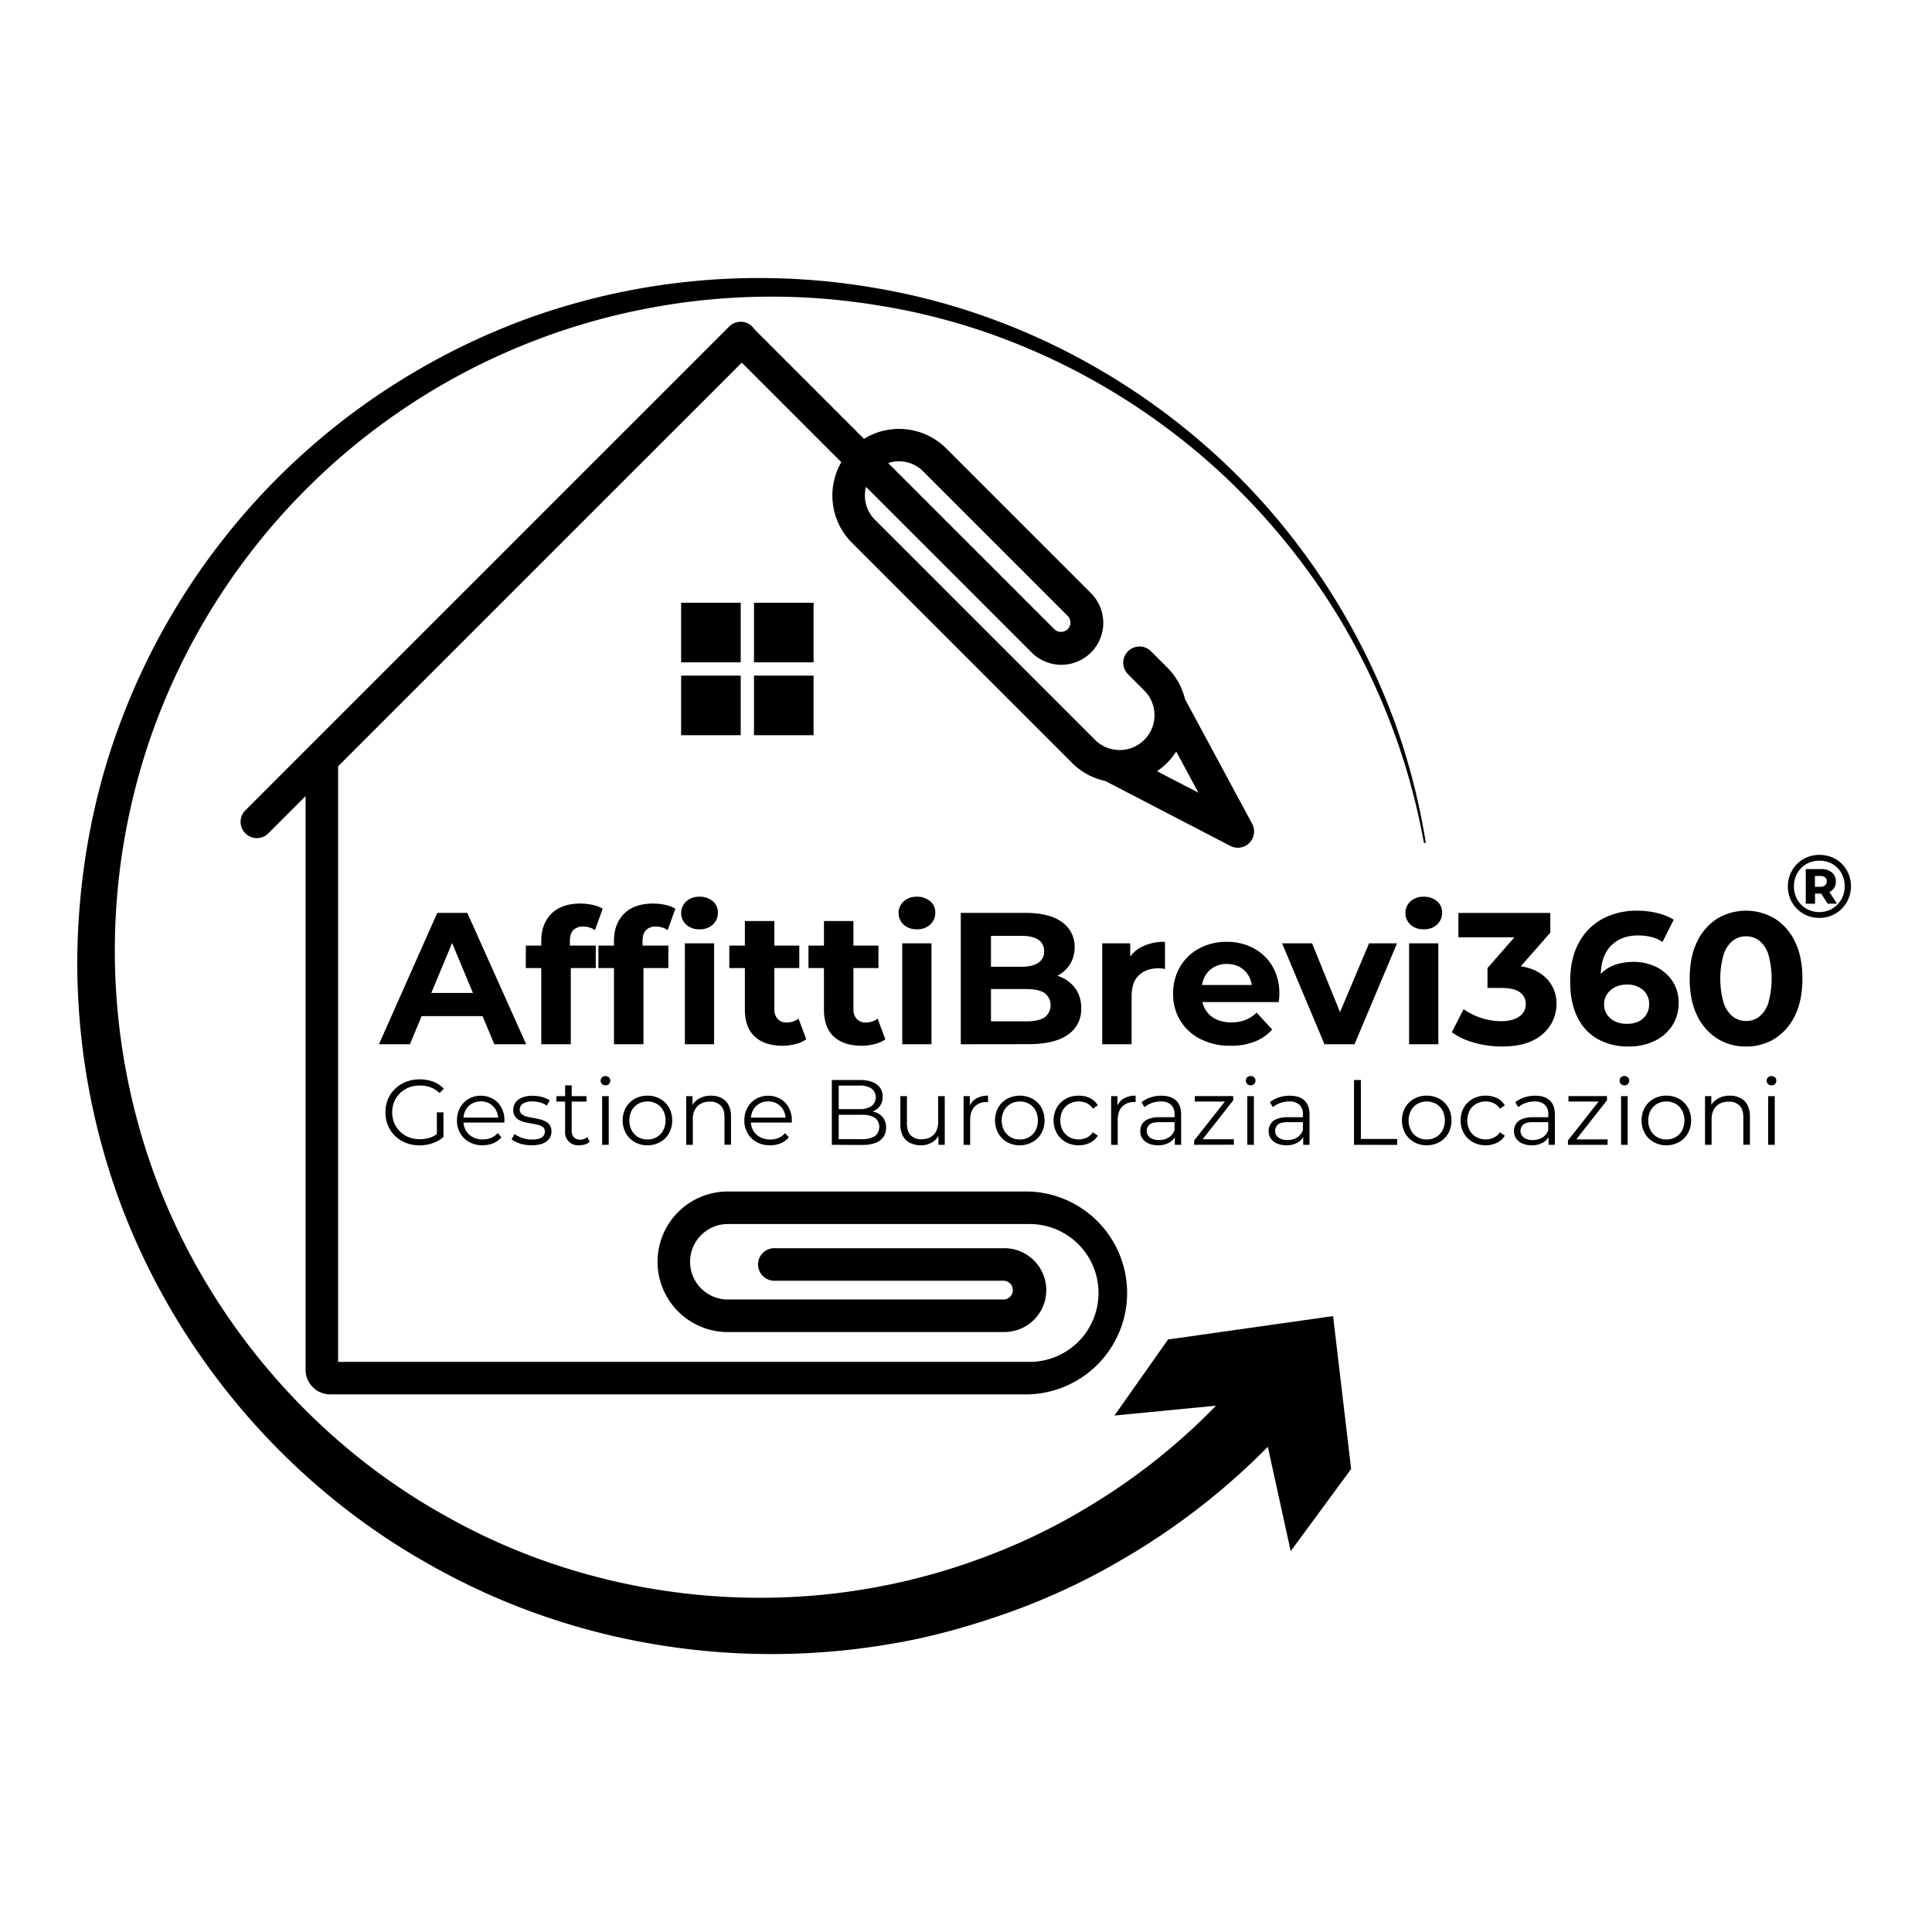 <svg id="Layer_1" data-name="Layer 1" xmlns="http://www.w3.org/2000/svg" viewBox="0 0 1000 1000"><path d="M196.14,540.5l30.19-68h15.54l30.48,68h-16.5l-25-60h6.32l-25,60Zm15.24-14.56,4-12h35.15l4.07,12Z"/><path d="M272.16,501.08V489.43h36.21v11.65Zm8,39.42V487.1q0-8.93,5.25-14.17t15-5.25a29.67,29.67,0,0,1,6.31.68,16.38,16.38,0,0,1,5.24,2l-4,11.07a10.31,10.31,0,0,0-2.81-1.36,11.18,11.18,0,0,0-3.31-.49,6.76,6.76,0,0,0-5.09,1.85q-1.8,1.84-1.8,5.82v4.86l.49,6.41V540.5Z"/><path d="M309.73,501.08V489.43h36.21v11.65Zm8.06,39.42V487.1q0-8.93,5.24-14.17t15-5.25a29.6,29.6,0,0,1,6.31.68,16.38,16.38,0,0,1,5.24,2l-4,11.07a10.31,10.31,0,0,0-2.81-1.36,11.16,11.16,0,0,0-3.3-.49,6.8,6.8,0,0,0-5.1,1.85q-1.8,1.84-1.8,5.82v4.86l.49,6.41V540.5ZM362.06,481a9.71,9.71,0,0,1-6.89-2.42,8.2,8.2,0,0,1,0-12,9.71,9.71,0,0,1,6.89-2.43,10.16,10.16,0,0,1,6.84,2.28,7.38,7.38,0,0,1,2.67,5.88,8.24,8.24,0,0,1-2.62,6.26A9.62,9.62,0,0,1,362.06,481Zm-7.57,59.52V488.27h15.14V540.5Z"/><path d="M377.49,501.08V489.43h36.22v11.65Zm27.58,40.2q-9.22,0-14.37-4.71t-5.15-14V476.71H400.8v45.54a7.31,7.31,0,0,0,1.69,5.14,6,6,0,0,0,4.62,1.85,9.84,9.84,0,0,0,6.21-2l4,10.68a15.42,15.42,0,0,1-5.49,2.48A27.23,27.23,0,0,1,405.07,541.28Z"/><path d="M418.47,501.08V489.43h36.21v11.65ZM446,541.28q-9.23,0-14.37-4.71t-5.15-14V476.71h15.25v45.54a7.26,7.26,0,0,0,1.7,5.14,5.94,5.94,0,0,0,4.61,1.85,9.84,9.84,0,0,0,6.21-2l4,10.68a15.45,15.45,0,0,1-5.48,2.48A27.37,27.37,0,0,1,446,541.28Z"/><path d="M474.58,481a9.71,9.71,0,0,1-6.89-2.42,8.23,8.23,0,0,1,0-12,9.71,9.71,0,0,1,6.89-2.43,10.21,10.21,0,0,1,6.85,2.28,7.38,7.38,0,0,1,2.67,5.88,8.24,8.24,0,0,1-2.63,6.26A9.6,9.6,0,0,1,474.58,481ZM467,540.5V488.27h15.14V540.5Z"/><path d="M497.3,540.5v-68h33.2q12.82,0,19.27,4.85a15.27,15.27,0,0,1,6.46,12.82,16.29,16.29,0,0,1-2.62,9.27,17.2,17.2,0,0,1-7.23,6.07,24.66,24.66,0,0,1-10.44,2.13l1.84-4.07a28.1,28.1,0,0,1,11.31,2.13,17.85,17.85,0,0,1,7.72,6.21,17.18,17.18,0,0,1,2.82,10,15.82,15.82,0,0,1-6.89,13.65q-6.9,4.89-20.3,4.9Zm15.63-11.85h18.45q6,0,9.22-2a7.92,7.92,0,0,0,0-12.72q-3.21-2-9.22-2H511.76V500.4h16.8q5.73,0,8.79-2a6.73,6.73,0,0,0,3.06-6.07,6.63,6.63,0,0,0-3.06-6q-3.06-1.94-8.79-1.94H512.93Z"/><path d="M570.5,540.5V488.27H585v14.85l-2-4.37a16.74,16.74,0,0,1,7.48-8.4,25.38,25.38,0,0,1,12.52-2.86v14.08a15.51,15.51,0,0,0-1.7-.29,12.61,12.61,0,0,0-1.6-.1q-6.4,0-10.2,3.59c-2.52,2.4-3.78,6.08-3.78,11.07V540.5Z"/><path d="M636.91,541.28a33.35,33.35,0,0,1-15.63-3.5,25.85,25.85,0,0,1-10.39-9.56,26.12,26.12,0,0,1-3.69-13.84,27.1,27.1,0,0,1,3.55-13.88,24.83,24.83,0,0,1,9.9-9.56A29.53,29.53,0,0,1,635,487.49a28.84,28.84,0,0,1,13.83,3.3,24.78,24.78,0,0,1,9.76,9.32,27.69,27.69,0,0,1,3.59,14.47c0,.58,0,1.24-.09,2s-.13,1.44-.2,2.08H619.43v-8.83H653.9L648,512.44a13.78,13.78,0,0,0-1.56-7.09,12.15,12.15,0,0,0-4.56-4.71,13.26,13.26,0,0,0-6.79-1.69,13.56,13.56,0,0,0-6.85,1.69,11.93,11.93,0,0,0-4.61,4.76,15,15,0,0,0-1.65,7.23V515a14.39,14.39,0,0,0,1.94,7.58,12.83,12.83,0,0,0,5.34,4.9,18.11,18.11,0,0,0,8.16,1.7,19.39,19.39,0,0,0,7.23-1.26,18,18,0,0,0,5.78-3.79l8.05,8.74a23.42,23.42,0,0,1-9,6.26A33.31,33.31,0,0,1,636.91,541.28Z"/><path d="M685.55,540.5l-21.94-52.23h15.53l18.26,45h-7.77l19-45h14.47l-22,52.23Z"/><path d="M736.91,481a9.71,9.71,0,0,1-6.89-2.42,8.23,8.23,0,0,1,0-12,9.71,9.71,0,0,1,6.89-2.43,10.21,10.21,0,0,1,6.85,2.28,7.4,7.4,0,0,1,2.66,5.88,8.24,8.24,0,0,1-2.62,6.26A9.6,9.6,0,0,1,736.91,481Zm-7.57,59.52V488.27h15.14V540.5Z"/><path d="M777.3,541.66a52.58,52.58,0,0,1-14-1.89,36.2,36.2,0,0,1-11.85-5.49l6.12-11.94A34,34,0,0,0,777,528.56c3.94,0,7-.8,9.32-2.38a7.51,7.51,0,0,0,3.4-6.46,7.2,7.2,0,0,0-3-6.11q-3-2.24-9.71-2.24h-7.09V501.08l18.84-21.55,1.74,5.63H754.87V472.54h47.57v10.19l-18.83,21.46-8-4.57h4.56q12.52,0,19,5.64a18.19,18.19,0,0,1,6.46,14.36,20.63,20.63,0,0,1-3.06,10.88,21.69,21.69,0,0,1-9.27,8.11Q787.09,541.66,777.3,541.66Z"/><path d="M843.12,541.66A32.22,32.22,0,0,1,827,537.83a25.79,25.79,0,0,1-10.54-11.36q-3.74-7.53-3.74-18.4,0-11.83,4.42-20a30.21,30.21,0,0,1,12.23-12.43,37.26,37.26,0,0,1,18.11-4.27,43,43,0,0,1,10.29,1.22,29.4,29.4,0,0,1,8.55,3.44l-5.83,11.56a17.07,17.07,0,0,0-6-2.67,29.85,29.85,0,0,0-6.7-.73q-8.73,0-14,5.39t-5.24,15.77c0,1.17,0,2.46.1,3.89a23.18,23.18,0,0,0,.58,4.27l-4.37-4.08a20.26,20.26,0,0,1,4.76-6.36,19.37,19.37,0,0,1,6.94-3.88,28.39,28.39,0,0,1,8.88-1.31,26.13,26.13,0,0,1,11.85,2.62,21.44,21.44,0,0,1,8.4,7.38A19.74,19.74,0,0,1,868.85,519a21.07,21.07,0,0,1-3.4,12,22.37,22.37,0,0,1-9.22,7.87A30.22,30.22,0,0,1,843.12,541.66Zm-.87-11.74a13.57,13.57,0,0,0,5.87-1.22,9.32,9.32,0,0,0,4-3.54,9.86,9.86,0,0,0,1.46-5.34,9.41,9.41,0,0,0-3.16-7.43,12.29,12.29,0,0,0-8.4-2.77,13.17,13.17,0,0,0-6.11,1.36,10.77,10.77,0,0,0-4.13,3.64,9.45,9.45,0,0,0-1.5,5.3,9.27,9.27,0,0,0,1.45,5.09,10.09,10.09,0,0,0,4.08,3.6A14.27,14.27,0,0,0,842.25,529.92Z"/><path d="M903.7,541.66a27.39,27.39,0,0,1-14.9-4.12,28.55,28.55,0,0,1-10.39-11.94q-3.84-7.82-3.83-19.08t3.83-19.08A28.55,28.55,0,0,1,888.8,475.5a29.12,29.12,0,0,1,29.9,0,28.55,28.55,0,0,1,10.39,11.94q3.84,7.81,3.84,19.08t-3.84,19.08a28.55,28.55,0,0,1-10.39,11.94A27.51,27.51,0,0,1,903.7,541.66Zm0-13.2a11.07,11.07,0,0,0,6.95-2.28,15,15,0,0,0,4.66-7.14,47,47,0,0,0,0-25,15,15,0,0,0-4.66-7.13,11.07,11.07,0,0,0-6.95-2.28,11,11,0,0,0-6.79,2.28,15.07,15.07,0,0,0-4.76,7.13,45.7,45.7,0,0,0,0,25,15.06,15.06,0,0,0,4.76,7.14A11,11,0,0,0,903.7,528.46Z"/><path d="M217.2,592.84a19.37,19.37,0,0,1-7.08-1.27,16.68,16.68,0,0,1-5.61-3.58,16.33,16.33,0,0,1-3.7-5.42,18.38,18.38,0,0,1,0-13.63,16.19,16.19,0,0,1,3.72-5.42,17,17,0,0,1,5.64-3.57,19.17,19.17,0,0,1,7.08-1.27,20.06,20.06,0,0,1,7,1.19,14,14,0,0,1,5.44,3.65l-2.21,2.26a12.46,12.46,0,0,0-4.65-3,16.26,16.26,0,0,0-5.47-.91,15.61,15.61,0,0,0-5.73,1,13.68,13.68,0,0,0-4.56,2.93,13.44,13.44,0,0,0-3,4.41,14.7,14.7,0,0,0,0,11.06,13.36,13.36,0,0,0,3,4.44,13.53,13.53,0,0,0,4.56,2.93,15.29,15.29,0,0,0,5.68,1,17.14,17.14,0,0,0,5.45-.86,12.58,12.58,0,0,0,4.72-2.93l2,2.69a16.34,16.34,0,0,1-5.61,3.19A21,21,0,0,1,217.2,592.84Zm8.92-4.71V575.76h3.41v12.81Z"/><path d="M249.78,592.79a13.88,13.88,0,0,1-6.91-1.66,11.86,11.86,0,0,1-4.65-4.56,12.88,12.88,0,0,1-1.68-6.64,13.35,13.35,0,0,1,1.6-6.62,12,12,0,0,1,4.42-4.54,13,13,0,0,1,12.61,0,11.45,11.45,0,0,1,4.35,4.51,13.78,13.78,0,0,1,1.58,6.69c0,.16,0,.33,0,.5a5,5,0,0,0,0,.56H239.13v-2.55h20.1l-1.34,1a10,10,0,0,0-1.18-4.87,8.66,8.66,0,0,0-3.19-3.33,8.9,8.9,0,0,0-4.65-1.2,9.11,9.11,0,0,0-4.66,1.2A8.29,8.29,0,0,0,241,574.6a10.33,10.33,0,0,0-1.15,4.95v.52a9.89,9.89,0,0,0,1.27,5.07,8.87,8.87,0,0,0,3.55,3.4,10.77,10.77,0,0,0,5.2,1.23,11.31,11.31,0,0,0,4.3-.82,9,9,0,0,0,3.43-2.49l1.92,2.2a10.71,10.71,0,0,1-4.2,3.07A14.1,14.1,0,0,1,249.78,592.79Z"/><path d="M275.06,592.79a19.37,19.37,0,0,1-5.9-.89,12.57,12.57,0,0,1-4.37-2.23l1.54-2.69a14.41,14.41,0,0,0,3.93,2,15.15,15.15,0,0,0,5,.84q3.6,0,5.18-1.12a3.53,3.53,0,0,0,1.59-3,2.8,2.8,0,0,0-.89-2.19,6,6,0,0,0-2.33-1.2,28.84,28.84,0,0,0-3.21-.69c-1.19-.19-2.36-.42-3.53-.67a12.93,12.93,0,0,1-3.19-1.13,6.39,6.39,0,0,1-2.33-2,6,6,0,0,1-.88-3.45,6.25,6.25,0,0,1,1.15-3.7,7.62,7.62,0,0,1,3.38-2.57,14.17,14.17,0,0,1,5.45-.93,19.11,19.11,0,0,1,4.89.65,13.58,13.58,0,0,1,4,1.7l-1.49,2.74a11.54,11.54,0,0,0-3.6-1.66,14.81,14.81,0,0,0-3.83-.5,8.58,8.58,0,0,0-5,1.17,3.6,3.6,0,0,0-1.61,3,2.94,2.94,0,0,0,.89,2.26,6.26,6.26,0,0,0,2.35,1.27,24.29,24.29,0,0,0,3.22.74c1.16.19,2.33.42,3.5.7a16,16,0,0,1,3.22,1.1,5.94,5.94,0,0,1,2.35,2,5.7,5.7,0,0,1,.88,3.33,6.12,6.12,0,0,1-1.22,3.82,7.85,7.85,0,0,1-3.55,2.49A15.89,15.89,0,0,1,275.06,592.79Z"/><path d="M288,570.19v-2.83h15.59v2.83Zm11.9,22.6a6.69,6.69,0,0,1-7.39-7.34V561.79h3.4v23.47a4.78,4.78,0,0,0,1.13,3.4,4.23,4.23,0,0,0,3.24,1.2,5.5,5.5,0,0,0,3.74-1.29l1.2,2.44a6.3,6.3,0,0,1-2.42,1.35A10.18,10.18,0,0,1,299.92,592.79Z"/><path d="M313.4,561.79a2.41,2.41,0,0,1-1.78-.72,2.34,2.34,0,0,1-.72-1.72,2.3,2.3,0,0,1,.72-1.71,2.66,2.66,0,0,1,3.55,0,2.21,2.21,0,0,1,.72,1.68,2.46,2.46,0,0,1-.69,1.77A2.41,2.41,0,0,1,313.4,561.79Zm-1.73,30.76V567.36h3.41v25.19Z"/><path d="M335.08,592.79a12.88,12.88,0,0,1-6.57-1.66,12.15,12.15,0,0,1-4.56-4.58,14,14,0,0,1,0-13.29,12.11,12.11,0,0,1,4.56-4.51,13.07,13.07,0,0,1,6.57-1.63,13.23,13.23,0,0,1,6.65,1.65,12.26,12.26,0,0,1,4.56,4.51,14.21,14.21,0,0,1,0,13.29,11.94,11.94,0,0,1-4.58,4.56A13.19,13.19,0,0,1,335.08,592.79Zm0-3a9.45,9.45,0,0,0,4.85-1.23,8.71,8.71,0,0,0,3.33-3.45,11.48,11.48,0,0,0,0-10.34,8.72,8.72,0,0,0-3.33-3.43,10,10,0,0,0-9.6,0,9,9,0,0,0-3.35,3.43,11.32,11.32,0,0,0,0,10.34,9,9,0,0,0,3.33,3.45A9.21,9.21,0,0,0,335.08,589.77Z"/><path d="M368,567.12a11.85,11.85,0,0,1,5.39,1.17,8.46,8.46,0,0,1,3.65,3.58,12.41,12.41,0,0,1,1.32,6v14.64H375v-14.3q0-4-2-6a7.44,7.44,0,0,0-5.59-2,9.62,9.62,0,0,0-4.67,1.08,7.34,7.34,0,0,0-3.07,3.12,10.39,10.39,0,0,0-1.08,4.92v13.24h-3.41V567.36h3.26v6.91l-.53-1.3a9.17,9.17,0,0,1,3.84-4.29A12.15,12.15,0,0,1,368,567.12Z"/><path d="M398.51,592.79a13.94,13.94,0,0,1-6.91-1.66,12,12,0,0,1-4.65-4.56,13,13,0,0,1-1.68-6.64,13.25,13.25,0,0,1,1.61-6.62,12,12,0,0,1,4.41-4.54,13,13,0,0,1,12.62,0,11.36,11.36,0,0,1,4.34,4.51,13.67,13.67,0,0,1,1.59,6.69,4.32,4.32,0,0,1,0,.5c0,.18,0,.36,0,.56H387.86v-2.55H408l-1.34,1a10,10,0,0,0-1.17-4.87,8.69,8.69,0,0,0-3.2-3.33,8.9,8.9,0,0,0-4.65-1.2,9,9,0,0,0-4.65,1.2,8.31,8.31,0,0,0-3.22,3.35,10.33,10.33,0,0,0-1.15,4.95v.52a9.89,9.89,0,0,0,1.27,5.07,8.87,8.87,0,0,0,3.55,3.4,10.81,10.81,0,0,0,5.21,1.23,11.3,11.3,0,0,0,4.29-.82,9,9,0,0,0,3.43-2.49l1.92,2.2a10.71,10.71,0,0,1-4.2,3.07A14.06,14.06,0,0,1,398.51,592.79Z"/><path d="M430.56,592.55V559h14.49c3.74,0,6.65.75,8.71,2.26a7.43,7.43,0,0,1,3.09,6.38,7.64,7.64,0,0,1-4.72,7.44,11.76,11.76,0,0,1-4.78,1l.82-1.16a14.1,14.1,0,0,1,5.54,1,7.91,7.91,0,0,1,3.62,2.92,8.49,8.49,0,0,1,1.3,4.83,7.81,7.81,0,0,1-3.14,6.62q-3.15,2.35-9.48,2.35Zm3.55-2.93H446a12.53,12.53,0,0,0,6.77-1.51,6.08,6.08,0,0,0,0-9.6A12.62,12.62,0,0,0,446,577H433.73v-2.92h11.08a10.87,10.87,0,0,0,6.26-1.54,5.8,5.8,0,0,0,0-9.14,11,11,0,0,0-6.26-1.51h-10.7Z"/><path d="M476.67,592.79a12.4,12.4,0,0,1-5.61-1.2,8.51,8.51,0,0,1-3.72-3.6,12.33,12.33,0,0,1-1.32-6V567.36h3.41v14.25q0,4,2,6.07a7.44,7.44,0,0,0,5.59,2,9.31,9.31,0,0,0,4.58-1.08,7.16,7.16,0,0,0,3-3.14,11,11,0,0,0,1-5V567.36H489v25.19h-3.26v-6.91l.53,1.25a9.34,9.34,0,0,1-3.72,4.34A10.94,10.94,0,0,1,476.67,592.79Z"/><path d="M498.74,592.55V567.36H502v6.86l-.33-1.2a8.26,8.26,0,0,1,3.55-4.39,11.71,11.71,0,0,1,6.19-1.51v3.31l-.39,0a2.34,2.34,0,0,0-.38,0,8.13,8.13,0,0,0-6.24,2.42q-2.25,2.43-2.25,6.89v12.86Z"/><path d="M527.82,592.79a12.89,12.89,0,0,1-6.58-1.66,12.06,12.06,0,0,1-4.55-4.58,14,14,0,0,1,0-13.29,12,12,0,0,1,4.55-4.51,14.14,14.14,0,0,1,13.22,0,12.11,12.11,0,0,1,4.56,4.51,14.21,14.21,0,0,1,0,13.29,11.88,11.88,0,0,1-4.58,4.56A13.15,13.15,0,0,1,527.82,592.79Zm0-3a9.42,9.42,0,0,0,4.84-1.23,8.8,8.8,0,0,0,3.34-3.45,11.56,11.56,0,0,0,0-10.34,8.82,8.82,0,0,0-3.34-3.43,10,10,0,0,0-9.59,0,8.93,8.93,0,0,0-3.36,3.43,11.32,11.32,0,0,0,0,10.34,9,9,0,0,0,3.33,3.45A9.22,9.22,0,0,0,527.82,589.77Z"/><path d="M558.33,592.79a13.36,13.36,0,0,1-6.69-1.66,12,12,0,0,1-4.63-4.56,14,14,0,0,1,0-13.31,12,12,0,0,1,4.63-4.51,13.55,13.55,0,0,1,6.69-1.63,13.27,13.27,0,0,1,5.81,1.25,9.5,9.5,0,0,1,4.08,3.74l-2.55,1.73a7.89,7.89,0,0,0-3.21-2.83,10.05,10.05,0,0,0-9,.31,8.85,8.85,0,0,0-3.41,3.43,11.36,11.36,0,0,0,0,10.36,8.85,8.85,0,0,0,3.41,3.43,10.05,10.05,0,0,0,9,.31,8,8,0,0,0,3.21-2.78l2.55,1.73a9.77,9.77,0,0,1-4.08,3.72A13,13,0,0,1,558.33,592.79Z"/><path d="M575.12,592.55V567.36h3.27v6.86l-.34-1.2a8.3,8.3,0,0,1,3.55-4.39,11.73,11.73,0,0,1,6.19-1.51v3.31l-.38,0-.39,0a8.14,8.14,0,0,0-6.24,2.42q-2.25,2.43-2.25,6.89v12.86Z"/><path d="M599.4,592.79a11.83,11.83,0,0,1-4.92-.94,7.26,7.26,0,0,1-3.19-2.59,6.73,6.73,0,0,1-1.1-3.81,7.05,7.05,0,0,1,.93-3.58,6.64,6.64,0,0,1,3.08-2.59,14,14,0,0,1,5.73-1h8.68v2.54H600c-2.43,0-4.11.43-5.06,1.3a4.38,4.38,0,0,0,.27,6.67,7.55,7.55,0,0,0,4.7,1.29,9.07,9.07,0,0,0,5-1.32,7.55,7.55,0,0,0,3.05-3.81l.77,2.35a8,8,0,0,1-3.34,4A11.06,11.06,0,0,1,599.4,592.79Zm8.69-.24V587l-.15-.91v-9.31a6.53,6.53,0,0,0-1.8-4.94,7.45,7.45,0,0,0-5.35-1.73,13.38,13.38,0,0,0-4.65.82,11.67,11.67,0,0,0-3.74,2.16l-1.54-2.54a13.49,13.49,0,0,1,4.61-2.52,17.94,17.94,0,0,1,5.66-.89q4.89,0,7.55,2.42c1.78,1.62,2.67,4.07,2.67,7.37v15.64Z"/><path d="M618.11,592.55v-2.26L634.91,569l.72,1.15H618.4v-2.83h19.91v2.21l-16.74,21.3-.87-1.15h17.95v2.83Z"/><path d="M647.33,561.79a2.41,2.41,0,0,1-1.77-.72,2.34,2.34,0,0,1-.72-1.72,2.3,2.3,0,0,1,.72-1.71,2.46,2.46,0,0,1,1.77-.69,2.49,2.49,0,0,1,1.78.67,2.21,2.21,0,0,1,.72,1.68,2.47,2.47,0,0,1-.7,1.77A2.38,2.38,0,0,1,647.33,561.79Zm-1.73,30.76V567.36H649v25.19Z"/><path d="M665.85,592.79a11.87,11.87,0,0,1-4.92-.94,7.26,7.26,0,0,1-3.19-2.59,6.73,6.73,0,0,1-1.1-3.81,7,7,0,0,1,.94-3.58,6.56,6.56,0,0,1,3.07-2.59,14,14,0,0,1,5.73-1h8.68v2.54h-8.58q-3.65,0-5.07,1.3a4.38,4.38,0,0,0,.27,6.67,7.55,7.55,0,0,0,4.7,1.29,9.13,9.13,0,0,0,5-1.32,7.58,7.58,0,0,0,3-3.81l.77,2.35a8,8,0,0,1-3.33,4A11.12,11.12,0,0,1,665.85,592.79Zm8.69-.24V587l-.15-.91v-9.31a6.53,6.53,0,0,0-1.8-4.94,7.45,7.45,0,0,0-5.35-1.73,13.38,13.38,0,0,0-4.65.82,11.67,11.67,0,0,0-3.74,2.16l-1.54-2.54a13.58,13.58,0,0,1,4.61-2.52,18,18,0,0,1,5.66-.89q4.89,0,7.56,2.42c1.77,1.62,2.66,4.07,2.66,7.37v15.64Z"/><path d="M700.83,592.55V559h3.55v30.52h18.81v3.07Z"/><path d="M738.44,592.79a12.88,12.88,0,0,1-6.57-1.66,12.15,12.15,0,0,1-4.56-4.58,14,14,0,0,1,0-13.29,12.11,12.11,0,0,1,4.56-4.51,13.07,13.07,0,0,1,6.57-1.63,13.23,13.23,0,0,1,6.65,1.65,12.26,12.26,0,0,1,4.56,4.51,14.21,14.21,0,0,1,0,13.29,11.94,11.94,0,0,1-4.58,4.56A13.19,13.19,0,0,1,738.44,592.79Zm0-3a9.45,9.45,0,0,0,4.85-1.23,8.8,8.8,0,0,0,3.34-3.45,11.56,11.56,0,0,0,0-10.34,8.82,8.82,0,0,0-3.34-3.43,10,10,0,0,0-9.6,0,9,9,0,0,0-3.35,3.43,11.32,11.32,0,0,0,0,10.34,9,9,0,0,0,3.33,3.45A9.21,9.21,0,0,0,738.44,589.77Z"/><path d="M769,592.79a13.36,13.36,0,0,1-6.69-1.66,12,12,0,0,1-4.63-4.56,14,14,0,0,1,0-13.31,12,12,0,0,1,4.63-4.51,13.55,13.55,0,0,1,6.69-1.63,13.2,13.2,0,0,1,5.8,1.25,9.39,9.39,0,0,1,4.08,3.74l-2.54,1.73a7.89,7.89,0,0,0-3.21-2.83,10.05,10.05,0,0,0-9,.31,8.85,8.85,0,0,0-3.41,3.43,11.36,11.36,0,0,0,0,10.36,8.85,8.85,0,0,0,3.41,3.43,10.05,10.05,0,0,0,9,.31,8,8,0,0,0,3.21-2.78l2.54,1.73a9.65,9.65,0,0,1-4.08,3.72A12.93,12.93,0,0,1,769,592.79Z"/><path d="M792.85,592.79a11.9,11.9,0,0,1-4.92-.94,7.26,7.26,0,0,1-3.19-2.59,6.73,6.73,0,0,1-1.1-3.81,7,7,0,0,1,.94-3.58,6.56,6.56,0,0,1,3.07-2.59,14,14,0,0,1,5.73-1h8.69v2.54h-8.59q-3.65,0-5.06,1.3a4.37,4.37,0,0,0,.26,6.67,7.57,7.57,0,0,0,4.7,1.29,9.1,9.1,0,0,0,5-1.32,7.58,7.58,0,0,0,3-3.81l.77,2.35a8,8,0,0,1-3.33,4A11.12,11.12,0,0,1,792.85,592.79Zm8.69-.24V587l-.15-.91v-9.31a6.53,6.53,0,0,0-1.8-4.94,7.45,7.45,0,0,0-5.35-1.73,13.38,13.38,0,0,0-4.65.82,11.67,11.67,0,0,0-3.74,2.16l-1.54-2.54a13.58,13.58,0,0,1,4.61-2.52,18,18,0,0,1,5.66-.89q4.89,0,7.56,2.42c1.77,1.62,2.66,4.07,2.66,7.37v15.64Z"/><path d="M811.57,592.55v-2.26L828.36,569l.72,1.15H811.85v-2.83h19.91v2.21L815,590.87l-.86-1.15H832.1v2.83Z"/><path d="M840.78,561.79a2.41,2.41,0,0,1-1.77-.72,2.34,2.34,0,0,1-.72-1.72,2.3,2.3,0,0,1,.72-1.71,2.46,2.46,0,0,1,1.77-.69,2.49,2.49,0,0,1,1.78.67,2.21,2.21,0,0,1,.72,1.68,2.43,2.43,0,0,1-.7,1.77A2.38,2.38,0,0,1,840.78,561.79Zm-1.72,30.76V567.36h3.4v25.19Z"/><path d="M862.47,592.79a12.88,12.88,0,0,1-6.57-1.66,12.15,12.15,0,0,1-4.56-4.58,14,14,0,0,1,0-13.29,12.11,12.11,0,0,1,4.56-4.51,13.07,13.07,0,0,1,6.57-1.63,13.23,13.23,0,0,1,6.65,1.65,12.16,12.16,0,0,1,4.55,4.51,14.13,14.13,0,0,1,0,13.29,11.88,11.88,0,0,1-4.58,4.56A13.15,13.15,0,0,1,862.47,592.79Zm0-3a9.48,9.48,0,0,0,4.85-1.23,8.78,8.78,0,0,0,3.33-3.45,11.56,11.56,0,0,0,0-10.34,8.79,8.79,0,0,0-3.33-3.43,10,10,0,0,0-9.6,0,8.93,8.93,0,0,0-3.36,3.43,11.32,11.32,0,0,0,0,10.34,8.94,8.94,0,0,0,3.34,3.45A9.21,9.21,0,0,0,862.47,589.77Z"/><path d="M895.38,567.12a11.86,11.86,0,0,1,5.4,1.17,8.51,8.51,0,0,1,3.65,3.58,12.41,12.41,0,0,1,1.32,6v14.64h-3.41v-14.3q0-4-2-6a7.46,7.46,0,0,0-5.59-2,9.68,9.68,0,0,0-4.68,1.08,7.45,7.45,0,0,0-3.07,3.12,10.39,10.39,0,0,0-1.08,4.92v13.24h-3.4V567.36h3.26v6.91l-.53-1.3a9.17,9.17,0,0,1,3.84-4.29A12.12,12.12,0,0,1,895.38,567.12Z"/><path d="M916.93,561.79a2.41,2.41,0,0,1-1.78-.72,2.34,2.34,0,0,1-.72-1.72,2.3,2.3,0,0,1,.72-1.71,2.66,2.66,0,0,1,3.55,0,2.21,2.21,0,0,1,.72,1.68,2.46,2.46,0,0,1-.69,1.77A2.41,2.41,0,0,1,916.93,561.79Zm-1.73,30.76V567.36h3.41v25.19Z"/><path d="M941.66,475.1a16.19,16.19,0,0,1-6.42-1.25,16,16,0,0,1-5.18-3.48,16.32,16.32,0,0,1-3.44-5.2,16.63,16.63,0,0,1-1.22-6.38,16.09,16.09,0,0,1,1.25-6.37,16.37,16.37,0,0,1,3.46-5.2,16,16,0,0,1,5.2-3.49,16.5,16.5,0,0,1,6.44-1.24,17,17,0,0,1,6.45,1.22,15.5,15.5,0,0,1,5.17,3.44,16.21,16.21,0,0,1,3.42,5.15,16.6,16.6,0,0,1-3.51,18.07,16.21,16.21,0,0,1-11.62,4.73Zm0-3a13.05,13.05,0,0,0,9.4-3.88,12.76,12.76,0,0,0,2.77-4.25,13.93,13.93,0,0,0,1-5.27,14.11,14.11,0,0,0-1-5.24,12.75,12.75,0,0,0-2.71-4.21,12.37,12.37,0,0,0-4.11-2.77,13.62,13.62,0,0,0-5.29-1,13.38,13.38,0,0,0-5.24,1,12.47,12.47,0,0,0-4.21,2.84,12.81,12.81,0,0,0-2.74,4.22,13.81,13.81,0,0,0-1,5.22,14,14,0,0,0,1,5.22,12.54,12.54,0,0,0,2.72,4.25,12.35,12.35,0,0,0,4.18,2.82A13.29,13.29,0,0,0,941.66,472.1Zm-7-4.34V449.83h7.8a8.62,8.62,0,0,1,5.71,1.73,5.79,5.79,0,0,1,2.06,4.65,5.67,5.67,0,0,1-2.06,4.69,8.94,8.94,0,0,1-5.71,1.64h-3v5.22ZM939.4,459h2.72a3.78,3.78,0,0,0,2.52-.77,2.54,2.54,0,0,0,.9-2.05,2.48,2.48,0,0,0-.9-2.06,3.94,3.94,0,0,0-2.52-.71H939.4Zm6.6,8.73-4.43-6.84h4.8l4.44,6.84Z"/><path d="M648.11,426.37l-34.75-64.5,0-.06a34.6,34.6,0,0,0-9.17-16.28l-8.43-8.43a8.41,8.41,0,1,0-11.9,11.9l8.43,8.43a18,18,0,0,1-25.5,25.51L452.84,269a17.72,17.72,0,0,1-4.6-17l85.57,85.57a21.72,21.72,0,1,0,30.72-30.71L489.76,232.1a34.57,34.57,0,0,0-42.57-4.95l-56.74-56.74a8.71,8.71,0,0,0-1.12-1.4,8.42,8.42,0,0,0-11.91,0L127,419.43a8.41,8.41,0,1,0,11.9,11.9l19.27-19.27V709a12.73,12.73,0,0,0,12.72,12.72H532.32a52.52,52.52,0,0,0,0-105H376.72a36.37,36.37,0,0,0,0,72.74H519.38a21.7,21.7,0,1,0,0-43.39H401.08a8.42,8.42,0,1,0,0,16.83h118.3a4.86,4.86,0,1,1,0,9.72H376.72a19.53,19.53,0,0,1,0-39.06h155.6a35.68,35.68,0,1,1,0,71.35H175V396.62L383.93,187.7l51.53,51.53a34.58,34.58,0,0,0,5.47,41.69L554.85,394.84a34.58,34.58,0,0,0,17.27,9.41l64.7,33.59a8.42,8.42,0,0,0,11.29-11.47ZM477.86,244l74.76,74.77a4.88,4.88,0,0,1,0,6.91,5,5,0,0,1-6.9,0l-86-86A17.73,17.73,0,0,1,477.86,244Zm121,155.17a34.78,34.78,0,0,0,5.26-4.33,35.77,35.77,0,0,0,4.7-5.85l11.48,21.31Z"/><rect x="390.26" y="349.7" width="30.84" height="30.84"/><rect x="352.55" y="349.7" width="30.84" height="30.84"/><rect x="390.26" y="311.98" width="30.84" height="30.84"/><rect x="352.55" y="311.98" width="30.84" height="30.84"/><path d="M738,436.29h-1a341.56,341.56,0,0,0-77.36-162.68c-52.12-61.07-126-103-204.78-115.48A340.13,340.13,0,0,0,336,159.47,339.57,339.57,0,0,0,78.17,381,338.38,338.38,0,0,0,81.3,611.68c27.83,73.1,81.88,135.79,150,173.33,67.78,38.2,149,50.73,224.87,36a327.36,327.36,0,0,0,55.52-15.89,311.69,311.69,0,0,0,51.81-25.32,324.64,324.64,0,0,0,65.91-52.21l-52.57,5.1,27.74-39.37L690,681.21l9.35,79.14-31.28,42.51-11.85-54A358.27,358.27,0,0,1,580,807.69a340.83,340.83,0,0,1-57.35,26.75c-19.87,7.07-40.23,12.89-61,16.34a364.48,364.48,0,0,1-125.59-.18,354.59,354.59,0,0,1-117.58-43C145.77,765.77,89.26,697.58,61,619.19A358.76,358.76,0,0,1,40,496.91c.32-41.47,7.43-83,21.88-121.78a354.32,354.32,0,0,1,156.82-185,353.47,353.47,0,0,1,55.88-25.82,353.09,353.09,0,0,1,181.7-14.67c80.62,14.31,155,58.47,206.66,121.2a353,353,0,0,1,59.82,105.28A346.48,346.48,0,0,1,738,436.29Z"/></svg>